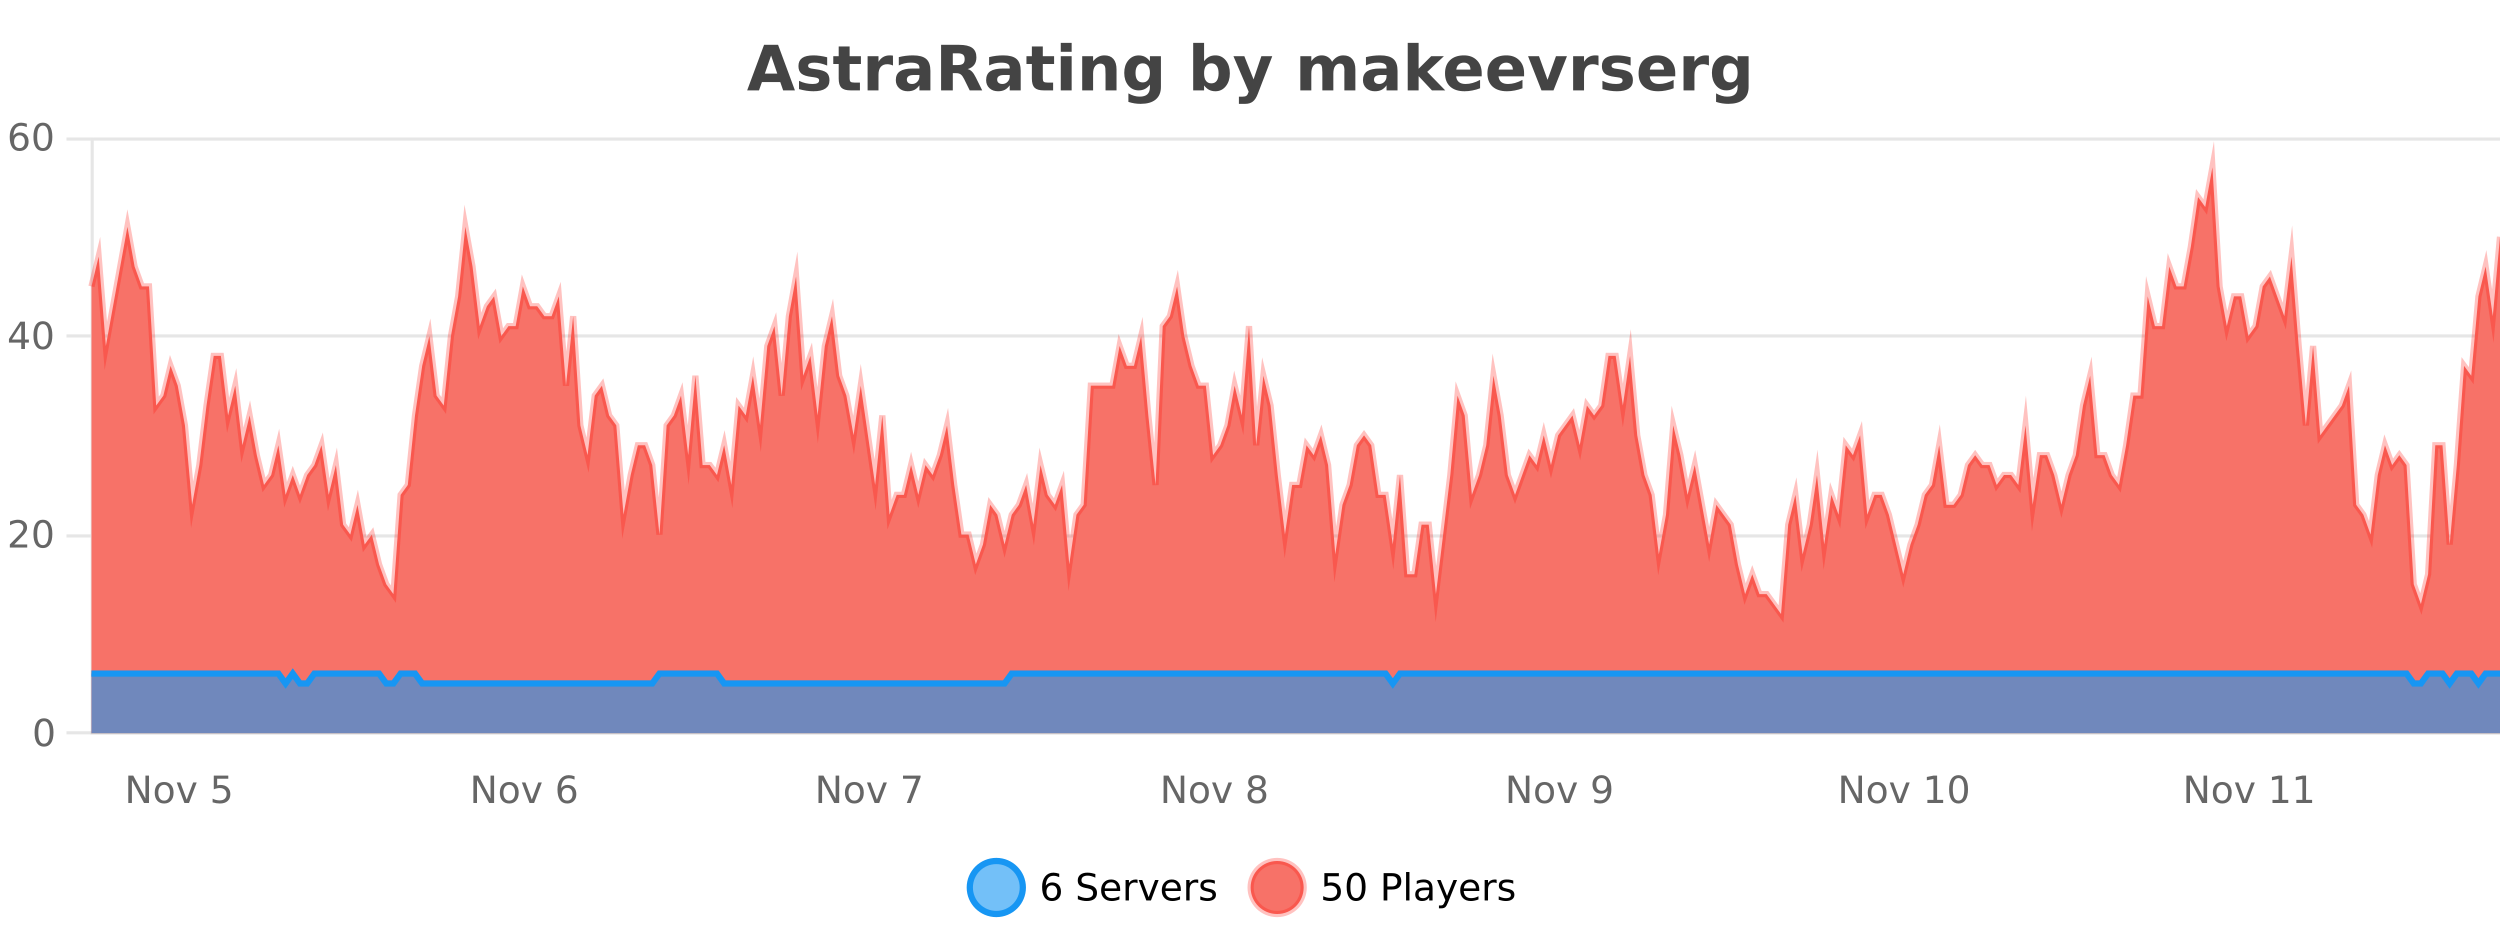<?xml version="1.0" encoding="UTF-8"?>
<svg xmlns="http://www.w3.org/2000/svg" xmlns:xlink="http://www.w3.org/1999/xlink" width="800pt" height="300pt" viewBox="0 0 800 300" version="1.1">
<defs>
<clipPath id="clip1">
  <path d="M 282 263 L 356 263 L 356 300 L 282 300 Z M 282 263 "/>
</clipPath>
<clipPath id="clip2">
  <path d="M 371 263 L 446 263 L 446 300 L 371 300 Z M 371 263 "/>
</clipPath>
<clipPath id="clip3">
  <path d="M 29.27 53 L 800 53 L 800 234.602 L 29.27 234.602 Z M 29.27 53 "/>
</clipPath>
<clipPath id="clip4">
  <path d="M 28.27 43 L 800 43 L 800 225 L 28.27 225 Z M 28.27 43 "/>
</clipPath>
<clipPath id="clip5">
  <path d="M 29.27 215 L 800 215 L 800 234.602 L 29.27 234.602 Z M 29.27 215 "/>
</clipPath>
<clipPath id="clip6">
  <path d="M 28.27 187 L 800 187 L 800 235.602 L 28.27 235.602 Z M 28.27 187 "/>
</clipPath>
</defs>
<g id="surface274371">
<rect x="0" y="0" width="800" height="300" style="fill:rgb(100%,100%,100%);fill-opacity:1;stroke:none;"/>
<path style="fill:none;stroke-width:1;stroke-linecap:butt;stroke-linejoin:miter;stroke:rgb(0%,0%,0%);stroke-opacity:0.098;stroke-miterlimit:10;" d="M 30 234.5 L 800 234.5 "/>
<path style="fill:none;stroke-width:1;stroke-linecap:butt;stroke-linejoin:miter;stroke:rgb(0%,0%,0%);stroke-opacity:0.098;stroke-miterlimit:10;" d="M 21.27 234.5 L 29 234.5 "/>
<path style="fill:none;stroke-width:1;stroke-linecap:butt;stroke-linejoin:miter;stroke:rgb(0%,0%,0%);stroke-opacity:0.098;stroke-miterlimit:10;" d="M 30 171.5 L 800 171.5 "/>
<path style="fill:none;stroke-width:1;stroke-linecap:butt;stroke-linejoin:miter;stroke:rgb(0%,0%,0%);stroke-opacity:0.098;stroke-miterlimit:10;" d="M 21.27 171.5 L 29 171.5 "/>
<path style="fill:none;stroke-width:1;stroke-linecap:butt;stroke-linejoin:miter;stroke:rgb(0%,0%,0%);stroke-opacity:0.098;stroke-miterlimit:10;" d="M 30 107.5 L 800 107.5 "/>
<path style="fill:none;stroke-width:1;stroke-linecap:butt;stroke-linejoin:miter;stroke:rgb(0%,0%,0%);stroke-opacity:0.098;stroke-miterlimit:10;" d="M 21.27 107.5 L 29 107.5 "/>
<path style="fill:none;stroke-width:1;stroke-linecap:butt;stroke-linejoin:miter;stroke:rgb(0%,0%,0%);stroke-opacity:0.098;stroke-miterlimit:10;" d="M 30 44.5 L 800 44.5 "/>
<path style="fill:none;stroke-width:1;stroke-linecap:butt;stroke-linejoin:miter;stroke:rgb(0%,0%,0%);stroke-opacity:0.098;stroke-miterlimit:10;" d="M 21.27 44.5 L 29 44.5 "/>
<path style=" stroke:none;fill-rule:nonzero;fill:rgb(9.02%,58.824%,95.294%);fill-opacity:0.6;" d="M 327.305 284 C 327.305 288.688 323.508 292.484 318.82 292.484 C 314.133 292.484 310.336 288.688 310.336 284 C 310.336 279.312 314.133 275.516 318.82 275.516 C 323.508 275.516 327.305 279.312 327.305 284 Z M 327.305 284 "/>
<g clip-path="url(#clip1)" clip-rule="nonzero">
<path style="fill:none;stroke-width:2;stroke-linecap:butt;stroke-linejoin:miter;stroke:rgb(9.02%,58.824%,95.294%);stroke-opacity:1;stroke-miterlimit:10;" d="M 327.305 284 C 327.305 288.688 323.508 292.484 318.82 292.484 C 314.133 292.484 310.336 288.688 310.336 284 C 310.336 279.312 314.133 275.516 318.82 275.516 C 323.508 275.516 327.305 279.312 327.305 284 Z M 327.305 284 "/>
</g>
<path style=" stroke:none;fill-rule:nonzero;fill:rgb(0%,0%,0%);fill-opacity:1;" d="M 336.602 283.312 C 336.07 283.312 335.648 283.496 335.336 283.859 C 335.023 284.227 334.867 284.719 334.867 285.344 C 334.867 285.98 335.023 286.48 335.336 286.844 C 335.648 287.211 336.07 287.391 336.602 287.391 C 337.133 287.391 337.547 287.211 337.852 286.844 C 338.164 286.48 338.32 285.98 338.32 285.344 C 338.32 284.719 338.164 284.227 337.852 283.859 C 337.547 283.496 337.133 283.312 336.602 283.312 Z M 338.945 279.594 L 338.945 280.672 C 338.641 280.539 338.34 280.434 338.039 280.359 C 337.734 280.289 337.438 280.25 337.148 280.25 C 336.367 280.25 335.766 280.516 335.352 281.047 C 334.945 281.57 334.711 282.359 334.648 283.422 C 334.875 283.09 335.164 282.836 335.508 282.656 C 335.859 282.469 336.246 282.375 336.664 282.375 C 337.539 282.375 338.23 282.641 338.742 283.172 C 339.25 283.703 339.508 284.43 339.508 285.344 C 339.508 286.25 339.242 286.977 338.711 287.516 C 338.18 288.059 337.477 288.328 336.602 288.328 C 335.578 288.328 334.805 287.945 334.273 287.172 C 333.742 286.391 333.477 285.266 333.477 283.797 C 333.477 282.414 333.805 281.309 334.461 280.484 C 335.117 279.664 335.996 279.25 337.102 279.25 C 337.391 279.25 337.688 279.281 337.992 279.344 C 338.293 279.398 338.609 279.48 338.945 279.594 Z M 350.508 279.688 L 350.508 280.844 C 350.059 280.637 349.633 280.48 349.227 280.375 C 348.828 280.262 348.449 280.203 348.086 280.203 C 347.438 280.203 346.938 280.328 346.586 280.578 C 346.242 280.828 346.07 281.188 346.07 281.656 C 346.07 282.043 346.184 282.336 346.414 282.531 C 346.641 282.73 347.086 282.887 347.742 283 L 348.445 283.156 C 349.328 283.324 349.98 283.621 350.398 284.047 C 350.824 284.465 351.039 285.027 351.039 285.734 C 351.039 286.59 350.75 287.234 350.18 287.672 C 349.617 288.109 348.781 288.328 347.68 288.328 C 347.273 288.328 346.836 288.281 346.367 288.188 C 345.898 288.094 345.414 287.953 344.914 287.766 L 344.914 286.547 C 345.391 286.82 345.859 287.023 346.32 287.156 C 346.789 287.293 347.242 287.359 347.68 287.359 C 348.355 287.359 348.875 287.23 349.242 286.969 C 349.617 286.699 349.805 286.32 349.805 285.828 C 349.805 285.402 349.668 285.07 349.398 284.828 C 349.137 284.578 348.703 284.398 348.102 284.281 L 347.383 284.141 C 346.496 283.965 345.855 283.688 345.461 283.312 C 345.074 282.938 344.883 282.418 344.883 281.75 C 344.883 280.969 345.152 280.359 345.695 279.922 C 346.234 279.477 346.984 279.25 347.945 279.25 C 348.359 279.25 348.777 279.289 349.195 279.359 C 349.621 279.434 350.059 279.543 350.508 279.688 Z M 358.453 284.609 L 358.453 285.125 L 353.484 285.125 C 353.535 285.875 353.758 286.445 354.156 286.828 C 354.562 287.215 355.117 287.406 355.828 287.406 C 356.242 287.406 356.645 287.359 357.031 287.266 C 357.426 287.164 357.816 287.008 358.203 286.797 L 358.203 287.828 C 357.805 287.984 357.406 288.105 357 288.188 C 356.594 288.281 356.18 288.328 355.766 288.328 C 354.723 288.328 353.895 288.027 353.281 287.422 C 352.664 286.809 352.359 285.98 352.359 284.938 C 352.359 283.867 352.648 283.016 353.234 282.391 C 353.816 281.758 354.598 281.438 355.578 281.438 C 356.461 281.438 357.16 281.727 357.672 282.297 C 358.191 282.859 358.453 283.633 358.453 284.609 Z M 357.375 284.281 C 357.363 283.699 357.195 283.23 356.875 282.875 C 356.551 282.523 356.125 282.344 355.594 282.344 C 354.988 282.344 354.504 282.516 354.141 282.859 C 353.785 283.203 353.582 283.684 353.531 284.297 Z M 364.023 282.594 C 363.898 282.531 363.762 282.484 363.617 282.453 C 363.48 282.414 363.324 282.391 363.148 282.391 C 362.543 282.391 362.074 282.59 361.742 282.984 C 361.418 283.383 361.258 283.953 361.258 284.703 L 361.258 288.156 L 360.18 288.156 L 360.18 281.594 L 361.258 281.594 L 361.258 282.609 C 361.484 282.215 361.781 281.922 362.148 281.734 C 362.512 281.539 362.953 281.438 363.477 281.438 C 363.547 281.438 363.625 281.445 363.711 281.453 C 363.805 281.465 363.902 281.48 364.008 281.5 Z M 364.375 281.594 L 365.516 281.594 L 367.562 287.094 L 369.625 281.594 L 370.766 281.594 L 368.297 288.156 L 366.828 288.156 Z M 377.867 284.609 L 377.867 285.125 L 372.898 285.125 C 372.949 285.875 373.172 286.445 373.57 286.828 C 373.977 287.215 374.531 287.406 375.242 287.406 C 375.656 287.406 376.059 287.359 376.445 287.266 C 376.84 287.164 377.23 287.008 377.617 286.797 L 377.617 287.828 C 377.219 287.984 376.82 288.105 376.414 288.188 C 376.008 288.281 375.594 288.328 375.18 288.328 C 374.137 288.328 373.309 288.027 372.695 287.422 C 372.078 286.809 371.773 285.98 371.773 284.938 C 371.773 283.867 372.062 283.016 372.648 282.391 C 373.23 281.758 374.012 281.438 374.992 281.438 C 375.875 281.438 376.574 281.727 377.086 282.297 C 377.605 282.859 377.867 283.633 377.867 284.609 Z M 376.789 284.281 C 376.777 283.699 376.609 283.23 376.289 282.875 C 375.965 282.523 375.539 282.344 375.008 282.344 C 374.402 282.344 373.918 282.516 373.555 282.859 C 373.199 283.203 372.996 283.684 372.945 284.297 Z M 383.438 282.594 C 383.312 282.531 383.176 282.484 383.031 282.453 C 382.895 282.414 382.738 282.391 382.562 282.391 C 381.957 282.391 381.488 282.59 381.156 282.984 C 380.832 283.383 380.672 283.953 380.672 284.703 L 380.672 288.156 L 379.594 288.156 L 379.594 281.594 L 380.672 281.594 L 380.672 282.609 C 380.898 282.215 381.195 281.922 381.562 281.734 C 381.926 281.539 382.367 281.438 382.891 281.438 C 382.961 281.438 383.039 281.445 383.125 281.453 C 383.219 281.465 383.316 281.48 383.422 281.5 Z M 388.75 281.781 L 388.75 282.812 C 388.445 282.656 388.129 282.543 387.797 282.469 C 387.473 282.387 387.133 282.344 386.781 282.344 C 386.25 282.344 385.848 282.43 385.578 282.594 C 385.305 282.75 385.172 282.996 385.172 283.328 C 385.172 283.578 385.266 283.777 385.453 283.922 C 385.648 284.059 386.039 284.188 386.625 284.312 L 386.984 284.406 C 387.754 284.562 388.301 284.793 388.625 285.094 C 388.945 285.398 389.109 285.812 389.109 286.344 C 389.109 286.961 388.863 287.445 388.375 287.797 C 387.895 288.152 387.234 288.328 386.391 288.328 C 386.035 288.328 385.664 288.289 385.281 288.219 C 384.906 288.156 384.508 288.059 384.094 287.922 L 384.094 286.797 C 384.488 287.008 384.879 287.164 385.266 287.266 C 385.648 287.371 386.035 287.422 386.422 287.422 C 386.922 287.422 387.305 287.34 387.578 287.172 C 387.859 286.996 388 286.746 388 286.422 C 388 286.133 387.898 285.906 387.703 285.75 C 387.504 285.594 387.07 285.445 386.406 285.297 L 386.031 285.219 C 385.363 285.074 384.879 284.855 384.578 284.562 C 384.285 284.273 384.141 283.875 384.141 283.375 C 384.141 282.75 384.359 282.273 384.797 281.938 C 385.234 281.605 385.852 281.438 386.656 281.438 C 387.051 281.438 387.426 281.469 387.781 281.531 C 388.133 281.586 388.457 281.668 388.75 281.781 Z M 328.82 277.016 "/>
<path style=" stroke:none;fill-rule:nonzero;fill:rgb(96.863%,44.706%,40.784%);fill-opacity:1;" d="M 417.172 284 C 417.172 288.688 413.375 292.484 408.688 292.484 C 404 292.484 400.203 288.688 400.203 284 C 400.203 279.312 404 275.516 408.688 275.516 C 413.375 275.516 417.172 279.312 417.172 284 Z M 417.172 284 "/>
<g clip-path="url(#clip2)" clip-rule="nonzero">
<path style="fill:none;stroke-width:2;stroke-linecap:butt;stroke-linejoin:miter;stroke:rgb(100%,4.706%,0%);stroke-opacity:0.247;stroke-miterlimit:10;" d="M 417.172 284 C 417.172 288.688 413.375 292.484 408.688 292.484 C 404 292.484 400.203 288.688 400.203 284 C 400.203 279.312 404 275.516 408.688 275.516 C 413.375 275.516 417.172 279.312 417.172 284 Z M 417.172 284 "/>
</g>
<path style=" stroke:none;fill-rule:nonzero;fill:rgb(0%,0%,0%);fill-opacity:1;" d="M 423.797 279.406 L 428.438 279.406 L 428.438 280.406 L 424.875 280.406 L 424.875 282.547 C 425.051 282.484 425.223 282.445 425.391 282.422 C 425.566 282.391 425.738 282.375 425.906 282.375 C 426.883 282.375 427.66 282.648 428.234 283.188 C 428.805 283.719 429.094 284.438 429.094 285.344 C 429.094 286.293 428.797 287.027 428.203 287.547 C 427.617 288.07 426.797 288.328 425.734 288.328 C 425.359 288.328 424.977 288.297 424.594 288.234 C 424.219 288.172 423.828 288.078 423.422 287.953 L 423.422 286.766 C 423.773 286.953 424.141 287.094 424.516 287.188 C 424.891 287.281 425.285 287.328 425.703 287.328 C 426.379 287.328 426.914 287.152 427.312 286.797 C 427.707 286.445 427.906 285.961 427.906 285.344 C 427.906 284.742 427.707 284.262 427.312 283.906 C 426.914 283.555 426.379 283.375 425.703 283.375 C 425.391 283.375 425.07 283.414 424.75 283.484 C 424.438 283.547 424.117 283.652 423.797 283.797 Z M 433.949 280.188 C 433.344 280.188 432.887 280.492 432.574 281.094 C 432.27 281.688 432.121 282.59 432.121 283.797 C 432.121 284.996 432.27 285.898 432.574 286.5 C 432.887 287.094 433.344 287.391 433.949 287.391 C 434.562 287.391 435.02 287.094 435.324 286.5 C 435.637 285.898 435.793 284.996 435.793 283.797 C 435.793 282.59 435.637 281.688 435.324 281.094 C 435.02 280.492 434.562 280.188 433.949 280.188 Z M 433.949 279.25 C 434.926 279.25 435.676 279.641 436.199 280.422 C 436.719 281.195 436.98 282.32 436.98 283.797 C 436.98 285.266 436.719 286.391 436.199 287.172 C 435.676 287.945 434.926 288.328 433.949 288.328 C 432.969 288.328 432.219 287.945 431.699 287.172 C 431.188 286.391 430.934 285.266 430.934 283.797 C 430.934 282.32 431.188 281.195 431.699 280.422 C 432.219 279.641 432.969 279.25 433.949 279.25 Z M 443.945 280.375 L 443.945 283.672 L 445.43 283.672 C 445.98 283.672 446.406 283.531 446.711 283.25 C 447.012 282.961 447.164 282.547 447.164 282.016 C 447.164 281.496 447.012 281.094 446.711 280.812 C 446.406 280.523 445.98 280.375 445.43 280.375 Z M 442.758 279.406 L 445.43 279.406 C 446.418 279.406 447.164 279.633 447.664 280.078 C 448.164 280.516 448.414 281.164 448.414 282.016 C 448.414 282.883 448.164 283.539 447.664 283.984 C 447.164 284.422 446.418 284.641 445.43 284.641 L 443.945 284.641 L 443.945 288.156 L 442.758 288.156 Z M 449.945 279.031 L 451.023 279.031 L 451.023 288.156 L 449.945 288.156 Z M 456.266 284.859 C 455.398 284.859 454.797 284.961 454.453 285.156 C 454.117 285.355 453.953 285.695 453.953 286.172 C 453.953 286.559 454.078 286.867 454.328 287.094 C 454.586 287.312 454.93 287.422 455.359 287.422 C 455.961 287.422 456.441 287.215 456.797 286.797 C 457.16 286.371 457.344 285.805 457.344 285.094 L 457.344 284.859 Z M 458.422 284.406 L 458.422 288.156 L 457.344 288.156 L 457.344 287.156 C 457.094 287.555 456.785 287.852 456.422 288.047 C 456.055 288.234 455.609 288.328 455.078 288.328 C 454.398 288.328 453.863 288.141 453.469 287.766 C 453.07 287.383 452.875 286.875 452.875 286.25 C 452.875 285.512 453.117 284.953 453.609 284.578 C 454.109 284.203 454.848 284.016 455.828 284.016 L 457.344 284.016 L 457.344 283.906 C 457.344 283.406 457.176 283.023 456.844 282.75 C 456.52 282.48 456.066 282.344 455.484 282.344 C 455.109 282.344 454.738 282.391 454.375 282.484 C 454.02 282.578 453.68 282.715 453.359 282.891 L 453.359 281.891 C 453.754 281.734 454.133 281.621 454.5 281.547 C 454.875 281.477 455.238 281.438 455.594 281.438 C 456.539 281.438 457.25 281.684 457.719 282.172 C 458.188 282.664 458.422 283.406 458.422 284.406 Z M 463.367 288.766 C 463.062 289.547 462.766 290.055 462.477 290.297 C 462.184 290.535 461.797 290.656 461.32 290.656 L 460.461 290.656 L 460.461 289.75 L 461.086 289.75 C 461.387 289.75 461.617 289.676 461.773 289.531 C 461.938 289.395 462.121 289.066 462.32 288.547 L 462.523 288.047 L 459.867 281.594 L 461.008 281.594 L 463.055 286.719 L 465.117 281.594 L 466.258 281.594 Z M 473.359 284.609 L 473.359 285.125 L 468.391 285.125 C 468.441 285.875 468.664 286.445 469.062 286.828 C 469.469 287.215 470.023 287.406 470.734 287.406 C 471.148 287.406 471.551 287.359 471.938 287.266 C 472.332 287.164 472.723 287.008 473.109 286.797 L 473.109 287.828 C 472.711 287.984 472.312 288.105 471.906 288.188 C 471.5 288.281 471.086 288.328 470.672 288.328 C 469.629 288.328 468.801 288.027 468.188 287.422 C 467.57 286.809 467.266 285.98 467.266 284.938 C 467.266 283.867 467.555 283.016 468.141 282.391 C 468.723 281.758 469.504 281.438 470.484 281.438 C 471.367 281.438 472.066 281.727 472.578 282.297 C 473.098 282.859 473.359 283.633 473.359 284.609 Z M 472.281 284.281 C 472.27 283.699 472.102 283.23 471.781 282.875 C 471.457 282.523 471.031 282.344 470.5 282.344 C 469.895 282.344 469.41 282.516 469.047 282.859 C 468.691 283.203 468.488 283.684 468.438 284.297 Z M 478.93 282.594 C 478.805 282.531 478.668 282.484 478.523 282.453 C 478.387 282.414 478.23 282.391 478.055 282.391 C 477.449 282.391 476.98 282.59 476.648 282.984 C 476.324 283.383 476.164 283.953 476.164 284.703 L 476.164 288.156 L 475.086 288.156 L 475.086 281.594 L 476.164 281.594 L 476.164 282.609 C 476.391 282.215 476.688 281.922 477.055 281.734 C 477.418 281.539 477.859 281.438 478.383 281.438 C 478.453 281.438 478.531 281.445 478.617 281.453 C 478.711 281.465 478.809 281.48 478.914 281.5 Z M 484.242 281.781 L 484.242 282.812 C 483.938 282.656 483.621 282.543 483.289 282.469 C 482.965 282.387 482.625 282.344 482.273 282.344 C 481.742 282.344 481.34 282.43 481.07 282.594 C 480.797 282.75 480.664 282.996 480.664 283.328 C 480.664 283.578 480.758 283.777 480.945 283.922 C 481.141 284.059 481.531 284.188 482.117 284.312 L 482.477 284.406 C 483.246 284.562 483.793 284.793 484.117 285.094 C 484.438 285.398 484.602 285.812 484.602 286.344 C 484.602 286.961 484.355 287.445 483.867 287.797 C 483.387 288.152 482.727 288.328 481.883 288.328 C 481.527 288.328 481.156 288.289 480.773 288.219 C 480.398 288.156 480 288.059 479.586 287.922 L 479.586 286.797 C 479.98 287.008 480.371 287.164 480.758 287.266 C 481.141 287.371 481.527 287.422 481.914 287.422 C 482.414 287.422 482.797 287.34 483.07 287.172 C 483.352 286.996 483.492 286.746 483.492 286.422 C 483.492 286.133 483.391 285.906 483.195 285.75 C 482.996 285.594 482.562 285.445 481.898 285.297 L 481.523 285.219 C 480.855 285.074 480.371 284.855 480.07 284.562 C 479.777 284.273 479.633 283.875 479.633 283.375 C 479.633 282.75 479.852 282.273 480.289 281.938 C 480.727 281.605 481.344 281.438 482.148 281.438 C 482.543 281.438 482.918 281.469 483.273 281.531 C 483.625 281.586 483.949 281.668 484.242 281.781 Z M 418.688 277.016 "/>
<path style=" stroke:none;fill-rule:nonzero;fill:rgb(26.667%,26.667%,26.667%);fill-opacity:1;" d="M 249.688 26.266 L 243.812 26.266 L 242.875 28.922 L 239.094 28.922 L 244.5 14.344 L 248.984 14.344 L 254.375 28.922 L 250.609 28.922 Z M 244.75 23.562 L 248.734 23.562 L 246.75 17.766 Z M 264.695 18.328 L 264.695 20.984 C 263.953 20.672 263.234 20.438 262.539 20.281 C 261.84 20.125 261.18 20.047 260.555 20.047 C 259.898 20.047 259.406 20.133 259.086 20.297 C 258.762 20.465 258.602 20.719 258.602 21.062 C 258.602 21.344 258.719 21.559 258.961 21.703 C 259.211 21.852 259.648 21.961 260.273 22.031 L 260.898 22.125 C 262.688 22.355 263.891 22.73 264.508 23.25 C 265.121 23.773 265.43 24.59 265.43 25.703 C 265.43 26.871 264.996 27.746 264.133 28.328 C 263.277 28.914 262 29.203 260.305 29.203 C 259.574 29.203 258.824 29.145 258.055 29.031 C 257.281 28.918 256.492 28.746 255.68 28.516 L 255.68 25.859 C 256.375 26.203 257.09 26.461 257.82 26.625 C 258.547 26.793 259.293 26.875 260.055 26.875 C 260.742 26.875 261.258 26.781 261.602 26.594 C 261.945 26.406 262.117 26.125 262.117 25.75 C 262.117 25.438 261.996 25.211 261.758 25.062 C 261.516 24.906 261.043 24.789 260.336 24.703 L 259.727 24.625 C 258.164 24.43 257.07 24.07 256.445 23.547 C 255.82 23.016 255.508 22.215 255.508 21.141 C 255.508 19.984 255.902 19.125 256.695 18.562 C 257.496 18 258.715 17.719 260.352 17.719 C 260.996 17.719 261.672 17.773 262.383 17.875 C 263.09 17.969 263.859 18.121 264.695 18.328 Z M 271.883 14.875 L 271.883 17.984 L 275.492 17.984 L 275.492 20.484 L 271.883 20.484 L 271.883 25.125 C 271.883 25.637 271.98 25.98 272.18 26.156 C 272.387 26.336 272.789 26.422 273.383 26.422 L 275.18 26.422 L 275.18 28.922 L 272.18 28.922 C 270.805 28.922 269.824 28.637 269.242 28.062 C 268.668 27.48 268.383 26.5 268.383 25.125 L 268.383 20.484 L 266.648 20.484 L 266.648 17.984 L 268.383 17.984 L 268.383 14.875 Z M 285.758 20.969 C 285.445 20.824 285.137 20.719 284.836 20.656 C 284.531 20.586 284.23 20.547 283.93 20.547 C 283.023 20.547 282.324 20.836 281.836 21.406 C 281.355 21.98 281.117 22.805 281.117 23.875 L 281.117 28.922 L 277.633 28.922 L 277.633 17.984 L 281.117 17.984 L 281.117 19.781 C 281.562 19.062 282.078 18.543 282.664 18.219 C 283.246 17.887 283.945 17.719 284.758 17.719 C 284.883 17.719 285.012 17.727 285.148 17.734 C 285.281 17.746 285.48 17.766 285.742 17.797 Z M 292.383 24 C 291.652 24 291.105 24.125 290.742 24.375 C 290.375 24.617 290.195 24.98 290.195 25.469 C 290.195 25.906 290.34 26.25 290.633 26.5 C 290.934 26.75 291.344 26.875 291.867 26.875 C 292.523 26.875 293.074 26.641 293.523 26.172 C 293.98 25.703 294.211 25.117 294.211 24.406 L 294.211 24 Z M 297.727 22.688 L 297.727 28.922 L 294.211 28.922 L 294.211 27.297 C 293.742 27.965 293.211 28.449 292.617 28.75 C 292.031 29.051 291.32 29.203 290.477 29.203 C 289.352 29.203 288.434 28.875 287.727 28.219 C 287.016 27.555 286.664 26.695 286.664 25.641 C 286.664 24.359 287.102 23.422 287.977 22.828 C 288.859 22.227 290.25 21.922 292.148 21.922 L 294.211 21.922 L 294.211 21.641 C 294.211 21.09 293.992 20.688 293.555 20.438 C 293.117 20.18 292.434 20.047 291.508 20.047 C 290.758 20.047 290.059 20.125 289.414 20.281 C 288.766 20.43 288.168 20.648 287.617 20.938 L 287.617 18.281 C 288.367 18.094 289.117 17.953 289.867 17.859 C 290.625 17.766 291.387 17.719 292.148 17.719 C 294.117 17.719 295.539 18.109 296.414 18.891 C 297.289 19.664 297.727 20.93 297.727 22.688 Z M 306.477 20.812 C 307.266 20.812 307.836 20.668 308.18 20.375 C 308.523 20.074 308.695 19.59 308.695 18.922 C 308.695 18.258 308.523 17.781 308.18 17.5 C 307.836 17.211 307.266 17.062 306.477 17.062 L 304.898 17.062 L 304.898 20.812 Z M 304.898 23.406 L 304.898 28.922 L 301.148 28.922 L 301.148 14.344 L 306.883 14.344 C 308.797 14.344 310.203 14.668 311.102 15.312 C 311.996 15.961 312.445 16.977 312.445 18.359 C 312.445 19.328 312.211 20.125 311.742 20.75 C 311.281 21.367 310.586 21.82 309.648 22.109 C 310.156 22.227 310.617 22.492 311.023 22.906 C 311.43 23.312 311.84 23.938 312.258 24.781 L 314.305 28.922 L 310.305 28.922 L 308.523 25.297 C 308.168 24.57 307.805 24.074 307.43 23.812 C 307.062 23.543 306.574 23.406 305.961 23.406 Z M 321.281 24 C 320.551 24 320.004 24.125 319.641 24.375 C 319.273 24.617 319.094 24.98 319.094 25.469 C 319.094 25.906 319.238 26.25 319.531 26.5 C 319.832 26.75 320.242 26.875 320.766 26.875 C 321.422 26.875 321.973 26.641 322.422 26.172 C 322.879 25.703 323.109 25.117 323.109 24.406 L 323.109 24 Z M 326.625 22.688 L 326.625 28.922 L 323.109 28.922 L 323.109 27.297 C 322.641 27.965 322.109 28.449 321.516 28.75 C 320.93 29.051 320.219 29.203 319.375 29.203 C 318.25 29.203 317.332 28.875 316.625 28.219 C 315.914 27.555 315.562 26.695 315.562 25.641 C 315.562 24.359 316 23.422 316.875 22.828 C 317.758 22.227 319.148 21.922 321.047 21.922 L 323.109 21.922 L 323.109 21.641 C 323.109 21.09 322.891 20.688 322.453 20.438 C 322.016 20.18 321.332 20.047 320.406 20.047 C 319.656 20.047 318.957 20.125 318.312 20.281 C 317.664 20.43 317.066 20.648 316.516 20.938 L 316.516 18.281 C 317.266 18.094 318.016 17.953 318.766 17.859 C 319.523 17.766 320.285 17.719 321.047 17.719 C 323.016 17.719 324.438 18.109 325.312 18.891 C 326.188 19.664 326.625 20.93 326.625 22.688 Z M 333.699 14.875 L 333.699 17.984 L 337.309 17.984 L 337.309 20.484 L 333.699 20.484 L 333.699 25.125 C 333.699 25.637 333.797 25.98 333.996 26.156 C 334.203 26.336 334.605 26.422 335.199 26.422 L 336.996 26.422 L 336.996 28.922 L 333.996 28.922 C 332.621 28.922 331.641 28.637 331.059 28.062 C 330.484 27.48 330.199 26.5 330.199 25.125 L 330.199 20.484 L 328.465 20.484 L 328.465 17.984 L 330.199 17.984 L 330.199 14.875 Z M 339.445 17.984 L 342.93 17.984 L 342.93 28.922 L 339.445 28.922 Z M 339.445 13.719 L 342.93 13.719 L 342.93 16.578 L 339.445 16.578 Z M 357.289 22.266 L 357.289 28.922 L 353.773 28.922 L 353.773 23.828 C 353.773 22.883 353.75 22.23 353.711 21.875 C 353.668 21.512 353.594 21.246 353.492 21.078 C 353.355 20.852 353.168 20.672 352.93 20.547 C 352.699 20.422 352.434 20.359 352.133 20.359 C 351.402 20.359 350.828 20.641 350.414 21.203 C 349.996 21.766 349.789 22.547 349.789 23.547 L 349.789 28.922 L 346.305 28.922 L 346.305 17.984 L 349.789 17.984 L 349.789 19.578 C 350.32 18.945 350.883 18.477 351.477 18.172 C 352.07 17.871 352.719 17.719 353.43 17.719 C 354.699 17.719 355.656 18.109 356.305 18.891 C 356.961 19.664 357.289 20.789 357.289 22.266 Z M 367.977 27.062 C 367.496 27.699 366.965 28.168 366.383 28.469 C 365.797 28.773 365.125 28.922 364.367 28.922 C 363.031 28.922 361.93 28.398 361.055 27.344 C 360.188 26.293 359.758 24.953 359.758 23.328 C 359.758 21.695 360.188 20.355 361.055 19.312 C 361.93 18.262 363.031 17.734 364.367 17.734 C 365.125 17.734 365.797 17.887 366.383 18.188 C 366.965 18.492 367.496 18.965 367.977 19.609 L 367.977 17.984 L 371.492 17.984 L 371.492 27.812 C 371.492 29.57 370.934 30.914 369.82 31.844 C 368.715 32.77 367.105 33.234 364.992 33.234 C 364.312 33.234 363.652 33.18 363.008 33.078 C 362.371 32.973 361.73 32.816 361.086 32.609 L 361.086 29.875 C 361.699 30.227 362.297 30.488 362.883 30.656 C 363.465 30.832 364.055 30.922 364.648 30.922 C 365.793 30.922 366.633 30.672 367.164 30.172 C 367.703 29.672 367.977 28.887 367.977 27.812 Z M 365.664 20.266 C 364.945 20.266 364.383 20.531 363.977 21.062 C 363.57 21.594 363.367 22.352 363.367 23.328 C 363.367 24.328 363.559 25.09 363.945 25.609 C 364.34 26.121 364.914 26.375 365.664 26.375 C 366.391 26.375 366.961 26.109 367.367 25.578 C 367.773 25.047 367.977 24.297 367.977 23.328 C 367.977 22.352 367.773 21.594 367.367 21.062 C 366.961 20.531 366.391 20.266 365.664 20.266 Z M 387.633 26.672 C 388.383 26.672 388.953 26.402 389.352 25.859 C 389.746 25.309 389.945 24.512 389.945 23.469 C 389.945 22.43 389.746 21.637 389.352 21.094 C 388.953 20.543 388.383 20.266 387.633 20.266 C 386.883 20.266 386.305 20.543 385.898 21.094 C 385.5 21.637 385.305 22.43 385.305 23.469 C 385.305 24.5 385.5 25.293 385.898 25.844 C 386.305 26.398 386.883 26.672 387.633 26.672 Z M 385.305 19.578 C 385.793 18.945 386.328 18.477 386.914 18.172 C 387.496 17.871 388.168 17.719 388.93 17.719 C 390.281 17.719 391.391 18.258 392.258 19.328 C 393.121 20.402 393.555 21.781 393.555 23.469 C 393.555 25.148 393.121 26.523 392.258 27.594 C 391.391 28.668 390.281 29.203 388.93 29.203 C 388.168 29.203 387.496 29.051 386.914 28.75 C 386.328 28.449 385.793 27.98 385.305 27.344 L 385.305 28.922 L 381.82 28.922 L 381.82 13.719 L 385.305 13.719 Z M 394.699 17.984 L 398.184 17.984 L 401.137 25.406 L 403.637 17.984 L 407.121 17.984 L 402.527 29.953 C 402.066 31.172 401.527 32.02 400.902 32.5 C 400.285 32.988 399.48 33.234 398.48 33.234 L 396.449 33.234 L 396.449 30.938 L 397.543 30.938 C 398.137 30.938 398.566 30.844 398.84 30.656 C 399.109 30.469 399.316 30.129 399.465 29.641 L 399.574 29.344 Z M 426.262 19.797 C 426.707 19.121 427.234 18.605 427.84 18.25 C 428.453 17.898 429.125 17.719 429.855 17.719 C 431.105 17.719 432.059 18.109 432.715 18.891 C 433.379 19.664 433.715 20.789 433.715 22.266 L 433.715 28.922 L 430.199 28.922 L 430.199 23.219 C 430.199 23.137 430.199 23.047 430.199 22.953 C 430.207 22.859 430.215 22.73 430.215 22.562 C 430.215 21.793 430.098 21.234 429.871 20.891 C 429.641 20.539 429.27 20.359 428.762 20.359 C 428.105 20.359 427.594 20.637 427.23 21.188 C 426.863 21.73 426.676 22.516 426.668 23.547 L 426.668 28.922 L 423.152 28.922 L 423.152 23.219 C 423.152 22.012 423.047 21.234 422.84 20.891 C 422.629 20.539 422.262 20.359 421.73 20.359 C 421.051 20.359 420.531 20.637 420.168 21.188 C 419.801 21.73 419.621 22.516 419.621 23.547 L 419.621 28.922 L 416.105 28.922 L 416.105 17.984 L 419.621 17.984 L 419.621 19.578 C 420.059 18.965 420.551 18.5 421.105 18.188 C 421.656 17.875 422.27 17.719 422.949 17.719 C 423.699 17.719 424.363 17.902 424.949 18.266 C 425.531 18.633 425.969 19.141 426.262 19.797 Z M 441.867 24 C 441.137 24 440.59 24.125 440.227 24.375 C 439.859 24.617 439.68 24.98 439.68 25.469 C 439.68 25.906 439.824 26.25 440.117 26.5 C 440.418 26.75 440.828 26.875 441.352 26.875 C 442.008 26.875 442.559 26.641 443.008 26.172 C 443.465 25.703 443.695 25.117 443.695 24.406 L 443.695 24 Z M 447.211 22.688 L 447.211 28.922 L 443.695 28.922 L 443.695 27.297 C 443.227 27.965 442.695 28.449 442.102 28.75 C 441.516 29.051 440.805 29.203 439.961 29.203 C 438.836 29.203 437.918 28.875 437.211 28.219 C 436.5 27.555 436.148 26.695 436.148 25.641 C 436.148 24.359 436.586 23.422 437.461 22.828 C 438.344 22.227 439.734 21.922 441.633 21.922 L 443.695 21.922 L 443.695 21.641 C 443.695 21.09 443.477 20.688 443.039 20.438 C 442.602 20.18 441.918 20.047 440.992 20.047 C 440.242 20.047 439.543 20.125 438.898 20.281 C 438.25 20.43 437.652 20.648 437.102 20.938 L 437.102 18.281 C 437.852 18.094 438.602 17.953 439.352 17.859 C 440.109 17.766 440.871 17.719 441.633 17.719 C 443.602 17.719 445.023 18.109 445.898 18.891 C 446.773 19.664 447.211 20.93 447.211 22.688 Z M 450.473 13.719 L 453.957 13.719 L 453.957 22 L 457.988 17.984 L 462.051 17.984 L 456.707 23 L 462.473 28.922 L 458.223 28.922 L 453.957 24.359 L 453.957 28.922 L 450.473 28.922 Z M 474.141 23.422 L 474.141 24.422 L 465.969 24.422 C 466.051 25.246 466.348 25.859 466.859 26.266 C 467.367 26.672 468.078 26.875 468.984 26.875 C 469.723 26.875 470.477 26.766 471.25 26.547 C 472.02 26.328 472.812 26 473.625 25.562 L 473.625 28.25 C 472.801 28.562 471.973 28.797 471.141 28.953 C 470.316 29.117 469.492 29.203 468.672 29.203 C 466.691 29.203 465.148 28.703 464.047 27.703 C 462.953 26.695 462.406 25.281 462.406 23.469 C 462.406 21.68 462.941 20.273 464.016 19.25 C 465.098 18.23 466.582 17.719 468.469 17.719 C 470.188 17.719 471.562 18.242 472.594 19.281 C 473.625 20.312 474.141 21.695 474.141 23.422 Z M 470.547 22.266 C 470.547 21.602 470.352 21.062 469.969 20.656 C 469.582 20.25 469.078 20.047 468.453 20.047 C 467.773 20.047 467.223 20.242 466.797 20.625 C 466.379 21 466.117 21.547 466.016 22.266 Z M 487.707 23.422 L 487.707 24.422 L 479.535 24.422 C 479.617 25.246 479.914 25.859 480.426 26.266 C 480.934 26.672 481.645 26.875 482.551 26.875 C 483.289 26.875 484.043 26.766 484.816 26.547 C 485.586 26.328 486.379 26 487.191 25.562 L 487.191 28.25 C 486.367 28.562 485.539 28.797 484.707 28.953 C 483.883 29.117 483.059 29.203 482.238 29.203 C 480.258 29.203 478.715 28.703 477.613 27.703 C 476.52 26.695 475.973 25.281 475.973 23.469 C 475.973 21.68 476.508 20.273 477.582 19.25 C 478.664 18.23 480.148 17.719 482.035 17.719 C 483.754 17.719 485.129 18.242 486.16 19.281 C 487.191 20.312 487.707 21.695 487.707 23.422 Z M 484.113 22.266 C 484.113 21.602 483.918 21.062 483.535 20.656 C 483.148 20.25 482.645 20.047 482.02 20.047 C 481.34 20.047 480.789 20.242 480.363 20.625 C 479.945 21 479.684 21.547 479.582 22.266 Z M 488.977 17.984 L 492.477 17.984 L 495.211 25.547 L 497.914 17.984 L 501.43 17.984 L 497.117 28.922 L 493.273 28.922 Z M 511.527 20.969 C 511.215 20.824 510.906 20.719 510.605 20.656 C 510.301 20.586 510 20.547 509.699 20.547 C 508.793 20.547 508.094 20.836 507.605 21.406 C 507.125 21.98 506.887 22.805 506.887 23.875 L 506.887 28.922 L 503.402 28.922 L 503.402 17.984 L 506.887 17.984 L 506.887 19.781 C 507.332 19.062 507.848 18.543 508.434 18.219 C 509.016 17.887 509.715 17.719 510.527 17.719 C 510.652 17.719 510.781 17.727 510.918 17.734 C 511.051 17.746 511.25 17.766 511.512 17.797 Z M 521.797 18.328 L 521.797 20.984 C 521.055 20.672 520.336 20.438 519.641 20.281 C 518.941 20.125 518.281 20.047 517.656 20.047 C 517 20.047 516.508 20.133 516.188 20.297 C 515.863 20.465 515.703 20.719 515.703 21.062 C 515.703 21.344 515.82 21.559 516.062 21.703 C 516.312 21.852 516.75 21.961 517.375 22.031 L 518 22.125 C 519.789 22.355 520.992 22.73 521.609 23.25 C 522.223 23.773 522.531 24.59 522.531 25.703 C 522.531 26.871 522.098 27.746 521.234 28.328 C 520.379 28.914 519.102 29.203 517.406 29.203 C 516.676 29.203 515.926 29.145 515.156 29.031 C 514.383 28.918 513.594 28.746 512.781 28.516 L 512.781 25.859 C 513.477 26.203 514.191 26.461 514.922 26.625 C 515.648 26.793 516.395 26.875 517.156 26.875 C 517.844 26.875 518.359 26.781 518.703 26.594 C 519.047 26.406 519.219 26.125 519.219 25.75 C 519.219 25.438 519.098 25.211 518.859 25.062 C 518.617 24.906 518.145 24.789 517.438 24.703 L 516.828 24.625 C 515.266 24.43 514.172 24.07 513.547 23.547 C 512.922 23.016 512.609 22.215 512.609 21.141 C 512.609 19.984 513.004 19.125 513.797 18.562 C 514.598 18 515.816 17.719 517.453 17.719 C 518.098 17.719 518.773 17.773 519.484 17.875 C 520.191 17.969 520.961 18.121 521.797 18.328 Z M 536.078 23.422 L 536.078 24.422 L 527.906 24.422 C 527.988 25.246 528.285 25.859 528.797 26.266 C 529.305 26.672 530.016 26.875 530.922 26.875 C 531.66 26.875 532.414 26.766 533.188 26.547 C 533.957 26.328 534.75 26 535.562 25.562 L 535.562 28.25 C 534.738 28.562 533.91 28.797 533.078 28.953 C 532.254 29.117 531.43 29.203 530.609 29.203 C 528.629 29.203 527.086 28.703 525.984 27.703 C 524.891 26.695 524.344 25.281 524.344 23.469 C 524.344 21.68 524.879 20.273 525.953 19.25 C 527.035 18.23 528.52 17.719 530.406 17.719 C 532.125 17.719 533.5 18.242 534.531 19.281 C 535.562 20.312 536.078 21.695 536.078 23.422 Z M 532.484 22.266 C 532.484 21.602 532.289 21.062 531.906 20.656 C 531.52 20.25 531.016 20.047 530.391 20.047 C 529.711 20.047 529.16 20.242 528.734 20.625 C 528.316 21 528.055 21.547 527.953 22.266 Z M 546.859 20.969 C 546.547 20.824 546.238 20.719 545.938 20.656 C 545.633 20.586 545.332 20.547 545.031 20.547 C 544.125 20.547 543.426 20.836 542.938 21.406 C 542.457 21.98 542.219 22.805 542.219 23.875 L 542.219 28.922 L 538.734 28.922 L 538.734 17.984 L 542.219 17.984 L 542.219 19.781 C 542.664 19.062 543.18 18.543 543.766 18.219 C 544.348 17.887 545.047 17.719 545.859 17.719 C 545.984 17.719 546.113 17.727 546.25 17.734 C 546.383 17.746 546.582 17.766 546.844 17.797 Z M 556.035 27.062 C 555.555 27.699 555.023 28.168 554.441 28.469 C 553.855 28.773 553.184 28.922 552.426 28.922 C 551.09 28.922 549.988 28.398 549.113 27.344 C 548.246 26.293 547.816 24.953 547.816 23.328 C 547.816 21.695 548.246 20.355 549.113 19.312 C 549.988 18.262 551.09 17.734 552.426 17.734 C 553.184 17.734 553.855 17.887 554.441 18.188 C 555.023 18.492 555.555 18.965 556.035 19.609 L 556.035 17.984 L 559.551 17.984 L 559.551 27.812 C 559.551 29.57 558.992 30.914 557.879 31.844 C 556.773 32.77 555.164 33.234 553.051 33.234 C 552.371 33.234 551.711 33.18 551.066 33.078 C 550.43 32.973 549.789 32.816 549.145 32.609 L 549.145 29.875 C 549.758 30.227 550.355 30.488 550.941 30.656 C 551.523 30.832 552.113 30.922 552.707 30.922 C 553.852 30.922 554.691 30.672 555.223 30.172 C 555.762 29.672 556.035 28.887 556.035 27.812 Z M 553.723 20.266 C 553.004 20.266 552.441 20.531 552.035 21.062 C 551.629 21.594 551.426 22.352 551.426 23.328 C 551.426 24.328 551.617 25.09 552.004 25.609 C 552.398 26.121 552.973 26.375 553.723 26.375 C 554.449 26.375 555.02 26.109 555.426 25.578 C 555.832 25.047 556.035 24.297 556.035 23.328 C 556.035 22.352 555.832 21.594 555.426 21.062 C 555.02 20.531 554.449 20.266 553.723 20.266 Z M 239 10.359 "/>
<path style="fill:none;stroke-width:1;stroke-linecap:butt;stroke-linejoin:miter;stroke:rgb(0%,0%,0%);stroke-opacity:0.098;stroke-miterlimit:10;" d="M 29 234.5 L 801 234.5 "/>
<path style=" stroke:none;fill-rule:nonzero;fill:rgb(40%,40%,40%);fill-opacity:1;" d="M 41.051 248.203 L 42.645 248.203 L 46.535 255.516 L 46.535 248.203 L 47.676 248.203 L 47.676 256.953 L 46.082 256.953 L 42.207 249.641 L 42.207 256.953 L 41.051 256.953 Z M 52.527 251.141 C 51.953 251.141 51.496 251.371 51.152 251.828 C 50.816 252.277 50.652 252.891 50.652 253.672 C 50.652 254.465 50.816 255.086 51.152 255.531 C 51.484 255.98 51.941 256.203 52.527 256.203 C 53.098 256.203 53.551 255.98 53.887 255.531 C 54.23 255.074 54.402 254.453 54.402 253.672 C 54.402 252.902 54.23 252.289 53.887 251.828 C 53.551 251.371 53.098 251.141 52.527 251.141 Z M 52.527 250.234 C 53.465 250.234 54.199 250.543 54.73 251.156 C 55.27 251.762 55.543 252.602 55.543 253.672 C 55.543 254.746 55.27 255.59 54.73 256.203 C 54.199 256.82 53.465 257.125 52.527 257.125 C 51.59 257.125 50.848 256.82 50.309 256.203 C 49.777 255.59 49.512 254.746 49.512 253.672 C 49.512 252.602 49.777 251.762 50.309 251.156 C 50.848 250.543 51.59 250.234 52.527 250.234 Z M 56.555 250.391 L 57.695 250.391 L 59.742 255.891 L 61.805 250.391 L 62.945 250.391 L 60.477 256.953 L 59.008 256.953 Z M 68.41 248.203 L 73.051 248.203 L 73.051 249.203 L 69.488 249.203 L 69.488 251.344 C 69.664 251.281 69.836 251.242 70.004 251.219 C 70.18 251.188 70.352 251.172 70.52 251.172 C 71.496 251.172 72.273 251.445 72.848 251.984 C 73.418 252.516 73.707 253.234 73.707 254.141 C 73.707 255.09 73.41 255.824 72.816 256.344 C 72.23 256.867 71.41 257.125 70.348 257.125 C 69.973 257.125 69.59 257.094 69.207 257.031 C 68.832 256.969 68.441 256.875 68.035 256.75 L 68.035 255.562 C 68.387 255.75 68.754 255.891 69.129 255.984 C 69.504 256.078 69.898 256.125 70.316 256.125 C 70.992 256.125 71.527 255.949 71.926 255.594 C 72.32 255.242 72.52 254.758 72.52 254.141 C 72.52 253.539 72.32 253.059 71.926 252.703 C 71.527 252.352 70.992 252.172 70.316 252.172 C 70.004 252.172 69.684 252.211 69.363 252.281 C 69.051 252.344 68.73 252.449 68.41 252.594 Z M 39.879 245.816 "/>
<path style=" stroke:none;fill-rule:nonzero;fill:rgb(40%,40%,40%);fill-opacity:1;" d="M 151.484 248.203 L 153.078 248.203 L 156.969 255.516 L 156.969 248.203 L 158.109 248.203 L 158.109 256.953 L 156.516 256.953 L 152.641 249.641 L 152.641 256.953 L 151.484 256.953 Z M 162.961 251.141 C 162.387 251.141 161.93 251.371 161.586 251.828 C 161.25 252.277 161.086 252.891 161.086 253.672 C 161.086 254.465 161.25 255.086 161.586 255.531 C 161.918 255.98 162.375 256.203 162.961 256.203 C 163.531 256.203 163.984 255.98 164.32 255.531 C 164.664 255.074 164.836 254.453 164.836 253.672 C 164.836 252.902 164.664 252.289 164.32 251.828 C 163.984 251.371 163.531 251.141 162.961 251.141 Z M 162.961 250.234 C 163.898 250.234 164.633 250.543 165.164 251.156 C 165.703 251.762 165.977 252.602 165.977 253.672 C 165.977 254.746 165.703 255.59 165.164 256.203 C 164.633 256.82 163.898 257.125 162.961 257.125 C 162.023 257.125 161.281 256.82 160.742 256.203 C 160.211 255.59 159.945 254.746 159.945 253.672 C 159.945 252.602 160.211 251.762 160.742 251.156 C 161.281 250.543 162.023 250.234 162.961 250.234 Z M 166.992 250.391 L 168.133 250.391 L 170.18 255.891 L 172.242 250.391 L 173.383 250.391 L 170.914 256.953 L 169.445 256.953 Z M 181.516 252.109 C 180.984 252.109 180.562 252.293 180.25 252.656 C 179.938 253.023 179.781 253.516 179.781 254.141 C 179.781 254.777 179.938 255.277 180.25 255.641 C 180.562 256.008 180.984 256.188 181.516 256.188 C 182.047 256.188 182.461 256.008 182.766 255.641 C 183.078 255.277 183.234 254.777 183.234 254.141 C 183.234 253.516 183.078 253.023 182.766 252.656 C 182.461 252.293 182.047 252.109 181.516 252.109 Z M 183.859 248.391 L 183.859 249.469 C 183.555 249.336 183.254 249.23 182.953 249.156 C 182.648 249.086 182.352 249.047 182.062 249.047 C 181.281 249.047 180.68 249.312 180.266 249.844 C 179.859 250.367 179.625 251.156 179.562 252.219 C 179.789 251.887 180.078 251.633 180.422 251.453 C 180.773 251.266 181.16 251.172 181.578 251.172 C 182.453 251.172 183.145 251.438 183.656 251.969 C 184.164 252.5 184.422 253.227 184.422 254.141 C 184.422 255.047 184.156 255.773 183.625 256.312 C 183.094 256.855 182.391 257.125 181.516 257.125 C 180.492 257.125 179.719 256.742 179.188 255.969 C 178.656 255.188 178.391 254.062 178.391 252.594 C 178.391 251.211 178.719 250.105 179.375 249.281 C 180.031 248.461 180.91 248.047 182.016 248.047 C 182.305 248.047 182.602 248.078 182.906 248.141 C 183.207 248.195 183.523 248.277 183.859 248.391 Z M 150.312 245.816 "/>
<path style=" stroke:none;fill-rule:nonzero;fill:rgb(40%,40%,40%);fill-opacity:1;" d="M 261.914 248.203 L 263.508 248.203 L 267.398 255.516 L 267.398 248.203 L 268.539 248.203 L 268.539 256.953 L 266.945 256.953 L 263.07 249.641 L 263.07 256.953 L 261.914 256.953 Z M 273.391 251.141 C 272.816 251.141 272.359 251.371 272.016 251.828 C 271.68 252.277 271.516 252.891 271.516 253.672 C 271.516 254.465 271.68 255.086 272.016 255.531 C 272.348 255.98 272.805 256.203 273.391 256.203 C 273.961 256.203 274.414 255.98 274.75 255.531 C 275.094 255.074 275.266 254.453 275.266 253.672 C 275.266 252.902 275.094 252.289 274.75 251.828 C 274.414 251.371 273.961 251.141 273.391 251.141 Z M 273.391 250.234 C 274.328 250.234 275.062 250.543 275.594 251.156 C 276.133 251.762 276.406 252.602 276.406 253.672 C 276.406 254.746 276.133 255.59 275.594 256.203 C 275.062 256.82 274.328 257.125 273.391 257.125 C 272.453 257.125 271.711 256.82 271.172 256.203 C 270.641 255.59 270.375 254.746 270.375 253.672 C 270.375 252.602 270.641 251.762 271.172 251.156 C 271.711 250.543 272.453 250.234 273.391 250.234 Z M 277.422 250.391 L 278.562 250.391 L 280.609 255.891 L 282.672 250.391 L 283.812 250.391 L 281.344 256.953 L 279.875 256.953 Z M 288.961 248.203 L 294.586 248.203 L 294.586 248.703 L 291.414 256.953 L 290.18 256.953 L 293.164 249.203 L 288.961 249.203 Z M 260.742 245.816 "/>
<path style=" stroke:none;fill-rule:nonzero;fill:rgb(40%,40%,40%);fill-opacity:1;" d="M 372.348 248.203 L 373.941 248.203 L 377.832 255.516 L 377.832 248.203 L 378.973 248.203 L 378.973 256.953 L 377.379 256.953 L 373.504 249.641 L 373.504 256.953 L 372.348 256.953 Z M 383.824 251.141 C 383.25 251.141 382.793 251.371 382.449 251.828 C 382.113 252.277 381.949 252.891 381.949 253.672 C 381.949 254.465 382.113 255.086 382.449 255.531 C 382.781 255.98 383.238 256.203 383.824 256.203 C 384.395 256.203 384.848 255.98 385.184 255.531 C 385.527 255.074 385.699 254.453 385.699 253.672 C 385.699 252.902 385.527 252.289 385.184 251.828 C 384.848 251.371 384.395 251.141 383.824 251.141 Z M 383.824 250.234 C 384.762 250.234 385.496 250.543 386.027 251.156 C 386.566 251.762 386.84 252.602 386.84 253.672 C 386.84 254.746 386.566 255.59 386.027 256.203 C 385.496 256.82 384.762 257.125 383.824 257.125 C 382.887 257.125 382.145 256.82 381.605 256.203 C 381.074 255.59 380.809 254.746 380.809 253.672 C 380.809 252.602 381.074 251.762 381.605 251.156 C 382.145 250.543 382.887 250.234 383.824 250.234 Z M 387.852 250.391 L 388.992 250.391 L 391.039 255.891 L 393.102 250.391 L 394.242 250.391 L 391.773 256.953 L 390.305 256.953 Z M 402.223 252.797 C 401.66 252.797 401.215 252.949 400.895 253.25 C 400.57 253.555 400.41 253.965 400.41 254.484 C 400.41 255.016 400.57 255.434 400.895 255.734 C 401.215 256.039 401.66 256.188 402.223 256.188 C 402.785 256.188 403.227 256.039 403.551 255.734 C 403.871 255.434 404.035 255.016 404.035 254.484 C 404.035 253.965 403.871 253.555 403.551 253.25 C 403.238 252.949 402.793 252.797 402.223 252.797 Z M 401.035 252.297 C 400.535 252.172 400.137 251.938 399.848 251.594 C 399.566 251.242 399.426 250.812 399.426 250.312 C 399.426 249.617 399.676 249.062 400.176 248.656 C 400.676 248.25 401.355 248.047 402.223 248.047 C 403.098 248.047 403.777 248.25 404.27 248.656 C 404.77 249.062 405.02 249.617 405.02 250.312 C 405.02 250.812 404.879 251.242 404.598 251.594 C 404.316 251.938 403.918 252.172 403.41 252.297 C 403.98 252.434 404.426 252.695 404.738 253.078 C 405.059 253.465 405.223 253.934 405.223 254.484 C 405.223 255.34 404.961 255.996 404.441 256.453 C 403.93 256.902 403.191 257.125 402.223 257.125 C 401.262 257.125 400.523 256.902 400.004 256.453 C 399.48 255.996 399.223 255.34 399.223 254.484 C 399.223 253.934 399.383 253.465 399.707 253.078 C 400.027 252.695 400.473 252.434 401.035 252.297 Z M 400.613 250.422 C 400.613 250.883 400.754 251.234 401.035 251.484 C 401.316 251.734 401.711 251.859 402.223 251.859 C 402.73 251.859 403.129 251.734 403.41 251.484 C 403.699 251.234 403.848 250.883 403.848 250.422 C 403.848 249.977 403.699 249.625 403.41 249.375 C 403.129 249.117 402.73 248.984 402.223 248.984 C 401.711 248.984 401.316 249.117 401.035 249.375 C 400.754 249.625 400.613 249.977 400.613 250.422 Z M 371.176 245.816 "/>
<path style=" stroke:none;fill-rule:nonzero;fill:rgb(40%,40%,40%);fill-opacity:1;" d="M 482.781 248.203 L 484.375 248.203 L 488.266 255.516 L 488.266 248.203 L 489.406 248.203 L 489.406 256.953 L 487.812 256.953 L 483.938 249.641 L 483.938 256.953 L 482.781 256.953 Z M 494.258 251.141 C 493.684 251.141 493.227 251.371 492.883 251.828 C 492.547 252.277 492.383 252.891 492.383 253.672 C 492.383 254.465 492.547 255.086 492.883 255.531 C 493.215 255.98 493.672 256.203 494.258 256.203 C 494.828 256.203 495.281 255.98 495.617 255.531 C 495.961 255.074 496.133 254.453 496.133 253.672 C 496.133 252.902 495.961 252.289 495.617 251.828 C 495.281 251.371 494.828 251.141 494.258 251.141 Z M 494.258 250.234 C 495.195 250.234 495.93 250.543 496.461 251.156 C 497 251.762 497.273 252.602 497.273 253.672 C 497.273 254.746 497 255.59 496.461 256.203 C 495.93 256.82 495.195 257.125 494.258 257.125 C 493.32 257.125 492.578 256.82 492.039 256.203 C 491.508 255.59 491.242 254.746 491.242 253.672 C 491.242 252.602 491.508 251.762 492.039 251.156 C 492.578 250.543 493.32 250.234 494.258 250.234 Z M 498.289 250.391 L 499.43 250.391 L 501.477 255.891 L 503.539 250.391 L 504.68 250.391 L 502.211 256.953 L 500.742 256.953 Z M 510.156 256.766 L 510.156 255.688 C 510.457 255.836 510.758 255.945 511.062 256.016 C 511.363 256.09 511.664 256.125 511.969 256.125 C 512.75 256.125 513.344 255.867 513.75 255.344 C 514.164 254.812 514.398 254.012 514.453 252.938 C 514.234 253.281 513.945 253.543 513.594 253.719 C 513.25 253.898 512.863 253.984 512.438 253.984 C 511.562 253.984 510.867 253.727 510.359 253.203 C 509.848 252.672 509.594 251.945 509.594 251.016 C 509.594 250.121 509.859 249.402 510.391 248.859 C 510.922 248.32 511.629 248.047 512.516 248.047 C 513.523 248.047 514.297 248.438 514.828 249.219 C 515.367 249.992 515.641 251.117 515.641 252.594 C 515.641 253.969 515.312 255.07 514.656 255.891 C 514 256.715 513.117 257.125 512.016 257.125 C 511.711 257.125 511.41 257.094 511.109 257.031 C 510.805 256.977 510.488 256.891 510.156 256.766 Z M 512.516 253.062 C 513.047 253.062 513.469 252.883 513.781 252.516 C 514.094 252.152 514.25 251.652 514.25 251.016 C 514.25 250.391 514.094 249.898 513.781 249.531 C 513.469 249.168 513.047 248.984 512.516 248.984 C 511.984 248.984 511.562 249.168 511.25 249.531 C 510.945 249.898 510.797 250.391 510.797 251.016 C 510.797 251.652 510.945 252.152 511.25 252.516 C 511.562 252.883 511.984 253.062 512.516 253.062 Z M 481.609 245.816 "/>
<path style=" stroke:none;fill-rule:nonzero;fill:rgb(40%,40%,40%);fill-opacity:1;" d="M 589.215 248.203 L 590.809 248.203 L 594.699 255.516 L 594.699 248.203 L 595.84 248.203 L 595.84 256.953 L 594.246 256.953 L 590.371 249.641 L 590.371 256.953 L 589.215 256.953 Z M 600.691 251.141 C 600.117 251.141 599.66 251.371 599.316 251.828 C 598.98 252.277 598.816 252.891 598.816 253.672 C 598.816 254.465 598.98 255.086 599.316 255.531 C 599.648 255.98 600.105 256.203 600.691 256.203 C 601.262 256.203 601.715 255.98 602.051 255.531 C 602.395 255.074 602.566 254.453 602.566 253.672 C 602.566 252.902 602.395 252.289 602.051 251.828 C 601.715 251.371 601.262 251.141 600.691 251.141 Z M 600.691 250.234 C 601.629 250.234 602.363 250.543 602.895 251.156 C 603.434 251.762 603.707 252.602 603.707 253.672 C 603.707 254.746 603.434 255.59 602.895 256.203 C 602.363 256.82 601.629 257.125 600.691 257.125 C 599.754 257.125 599.012 256.82 598.473 256.203 C 597.941 255.59 597.676 254.746 597.676 253.672 C 597.676 252.602 597.941 251.762 598.473 251.156 C 599.012 250.543 599.754 250.234 600.691 250.234 Z M 604.719 250.391 L 605.859 250.391 L 607.906 255.891 L 609.969 250.391 L 611.109 250.391 L 608.641 256.953 L 607.172 256.953 Z M 616.762 255.953 L 618.699 255.953 L 618.699 249.281 L 616.59 249.703 L 616.59 248.625 L 618.684 248.203 L 619.871 248.203 L 619.871 255.953 L 621.809 255.953 L 621.809 256.953 L 616.762 256.953 Z M 626.727 248.984 C 626.121 248.984 625.664 249.289 625.352 249.891 C 625.047 250.484 624.898 251.387 624.898 252.594 C 624.898 253.793 625.047 254.695 625.352 255.297 C 625.664 255.891 626.121 256.188 626.727 256.188 C 627.34 256.188 627.797 255.891 628.102 255.297 C 628.414 254.695 628.57 253.793 628.57 252.594 C 628.57 251.387 628.414 250.484 628.102 249.891 C 627.797 249.289 627.34 248.984 626.727 248.984 Z M 626.727 248.047 C 627.703 248.047 628.453 248.438 628.977 249.219 C 629.496 249.992 629.758 251.117 629.758 252.594 C 629.758 254.062 629.496 255.188 628.977 255.969 C 628.453 256.742 627.703 257.125 626.727 257.125 C 625.746 257.125 624.996 256.742 624.477 255.969 C 623.965 255.188 623.711 254.062 623.711 252.594 C 623.711 251.117 623.965 249.992 624.477 249.219 C 624.996 248.438 625.746 248.047 626.727 248.047 Z M 588.043 245.816 "/>
<path style=" stroke:none;fill-rule:nonzero;fill:rgb(40%,40%,40%);fill-opacity:1;" d="M 699.648 248.203 L 701.242 248.203 L 705.133 255.516 L 705.133 248.203 L 706.273 248.203 L 706.273 256.953 L 704.68 256.953 L 700.805 249.641 L 700.805 256.953 L 699.648 256.953 Z M 711.125 251.141 C 710.551 251.141 710.094 251.371 709.75 251.828 C 709.414 252.277 709.25 252.891 709.25 253.672 C 709.25 254.465 709.414 255.086 709.75 255.531 C 710.082 255.98 710.539 256.203 711.125 256.203 C 711.695 256.203 712.148 255.98 712.484 255.531 C 712.828 255.074 713 254.453 713 253.672 C 713 252.902 712.828 252.289 712.484 251.828 C 712.148 251.371 711.695 251.141 711.125 251.141 Z M 711.125 250.234 C 712.062 250.234 712.797 250.543 713.328 251.156 C 713.867 251.762 714.141 252.602 714.141 253.672 C 714.141 254.746 713.867 255.59 713.328 256.203 C 712.797 256.82 712.062 257.125 711.125 257.125 C 710.188 257.125 709.445 256.82 708.906 256.203 C 708.375 255.59 708.109 254.746 708.109 253.672 C 708.109 252.602 708.375 251.762 708.906 251.156 C 709.445 250.543 710.188 250.234 711.125 250.234 Z M 715.156 250.391 L 716.297 250.391 L 718.344 255.891 L 720.406 250.391 L 721.547 250.391 L 719.078 256.953 L 717.609 256.953 Z M 727.195 255.953 L 729.133 255.953 L 729.133 249.281 L 727.023 249.703 L 727.023 248.625 L 729.117 248.203 L 730.305 248.203 L 730.305 255.953 L 732.242 255.953 L 732.242 256.953 L 727.195 256.953 Z M 734.828 255.953 L 736.766 255.953 L 736.766 249.281 L 734.656 249.703 L 734.656 248.625 L 736.75 248.203 L 737.938 248.203 L 737.938 255.953 L 739.875 255.953 L 739.875 256.953 L 734.828 256.953 Z M 698.477 245.816 "/>
<path style="fill:none;stroke-width:1;stroke-linecap:butt;stroke-linejoin:miter;stroke:rgb(0%,0%,0%);stroke-opacity:0.098;stroke-miterlimit:10;" d="M 29.5 44 L 29.5 235 "/>
<path style=" stroke:none;fill-rule:nonzero;fill:rgb(40%,40%,40%);fill-opacity:1;" d="M 14.082 230.789 C 13.477 230.789 13.02 231.094 12.707 231.695 C 12.402 232.289 12.254 233.191 12.254 234.398 C 12.254 235.598 12.402 236.5 12.707 237.102 C 13.02 237.695 13.477 237.992 14.082 237.992 C 14.695 237.992 15.152 237.695 15.457 237.102 C 15.77 236.5 15.926 235.598 15.926 234.398 C 15.926 233.191 15.77 232.289 15.457 231.695 C 15.152 231.094 14.695 230.789 14.082 230.789 Z M 14.082 229.852 C 15.059 229.852 15.809 230.242 16.332 231.023 C 16.852 231.797 17.113 232.922 17.113 234.398 C 17.113 235.867 16.852 236.992 16.332 237.773 C 15.809 238.547 15.059 238.93 14.082 238.93 C 13.102 238.93 12.352 238.547 11.832 237.773 C 11.32 236.992 11.066 235.867 11.066 234.398 C 11.066 232.922 11.32 231.797 11.832 231.023 C 12.352 230.242 13.102 229.852 14.082 229.852 Z M 10.27 227.617 "/>
<path style=" stroke:none;fill-rule:nonzero;fill:rgb(40%,40%,40%);fill-opacity:1;" d="M 4.566 174.219 L 8.707 174.219 L 8.707 175.219 L 3.145 175.219 L 3.145 174.219 C 3.59 173.762 4.199 173.141 4.973 172.359 C 5.754 171.57 6.242 171.059 6.441 170.828 C 6.824 170.414 7.09 170.059 7.238 169.766 C 7.395 169.465 7.473 169.172 7.473 168.891 C 7.473 168.422 7.305 168.043 6.973 167.75 C 6.648 167.461 6.227 167.312 5.707 167.312 C 5.332 167.312 4.934 167.375 4.52 167.5 C 4.113 167.625 3.676 167.824 3.207 168.094 L 3.207 166.891 C 3.684 166.703 4.129 166.562 4.535 166.469 C 4.949 166.367 5.332 166.312 5.676 166.312 C 6.582 166.312 7.305 166.543 7.848 167 C 8.387 167.449 8.66 168.055 8.66 168.812 C 8.66 169.168 8.59 169.508 8.457 169.828 C 8.32 170.152 8.074 170.531 7.723 170.969 C 7.617 171.086 7.305 171.414 6.785 171.953 C 6.262 172.496 5.523 173.25 4.566 174.219 Z M 13.719 167.25 C 13.113 167.25 12.656 167.555 12.344 168.156 C 12.039 168.75 11.891 169.652 11.891 170.859 C 11.891 172.059 12.039 172.961 12.344 173.562 C 12.656 174.156 13.113 174.453 13.719 174.453 C 14.332 174.453 14.789 174.156 15.094 173.562 C 15.406 172.961 15.562 172.059 15.562 170.859 C 15.562 169.652 15.406 168.75 15.094 168.156 C 14.789 167.555 14.332 167.25 13.719 167.25 Z M 13.719 166.312 C 14.695 166.312 15.445 166.703 15.969 167.484 C 16.488 168.258 16.75 169.383 16.75 170.859 C 16.75 172.328 16.488 173.453 15.969 174.234 C 15.445 175.008 14.695 175.391 13.719 175.391 C 12.738 175.391 11.988 175.008 11.469 174.234 C 10.957 173.453 10.703 172.328 10.703 170.859 C 10.703 169.383 10.957 168.258 11.469 167.484 C 11.988 166.703 12.738 166.312 13.719 166.312 Z M 2.27 164.082 "/>
<path style=" stroke:none;fill-rule:nonzero;fill:rgb(40%,40%,40%);fill-opacity:1;" d="M 6.801 103.969 L 3.816 108.641 L 6.801 108.641 Z M 6.488 102.938 L 7.988 102.938 L 7.988 108.641 L 9.238 108.641 L 9.238 109.625 L 7.988 109.625 L 7.988 111.688 L 6.801 111.688 L 6.801 109.625 L 2.863 109.625 L 2.863 108.484 Z M 13.719 103.719 C 13.113 103.719 12.656 104.023 12.344 104.625 C 12.039 105.219 11.891 106.121 11.891 107.328 C 11.891 108.527 12.039 109.43 12.344 110.031 C 12.656 110.625 13.113 110.922 13.719 110.922 C 14.332 110.922 14.789 110.625 15.094 110.031 C 15.406 109.43 15.562 108.527 15.562 107.328 C 15.562 106.121 15.406 105.219 15.094 104.625 C 14.789 104.023 14.332 103.719 13.719 103.719 Z M 13.719 102.781 C 14.695 102.781 15.445 103.172 15.969 103.953 C 16.488 104.727 16.75 105.852 16.75 107.328 C 16.75 108.797 16.488 109.922 15.969 110.703 C 15.445 111.477 14.695 111.859 13.719 111.859 C 12.738 111.859 11.988 111.477 11.469 110.703 C 10.957 109.922 10.703 108.797 10.703 107.328 C 10.703 105.852 10.957 104.727 11.469 103.953 C 11.988 103.172 12.738 102.781 13.719 102.781 Z M 2.27 100.551 "/>
<path style=" stroke:none;fill-rule:nonzero;fill:rgb(40%,40%,40%);fill-opacity:1;" d="M 6.238 43.312 C 5.707 43.312 5.285 43.496 4.973 43.859 C 4.66 44.227 4.504 44.719 4.504 45.344 C 4.504 45.98 4.66 46.48 4.973 46.844 C 5.285 47.211 5.707 47.391 6.238 47.391 C 6.77 47.391 7.184 47.211 7.488 46.844 C 7.801 46.48 7.957 45.98 7.957 45.344 C 7.957 44.719 7.801 44.227 7.488 43.859 C 7.184 43.496 6.77 43.312 6.238 43.312 Z M 8.582 39.594 L 8.582 40.672 C 8.277 40.539 7.977 40.434 7.676 40.359 C 7.371 40.289 7.074 40.25 6.785 40.25 C 6.004 40.25 5.402 40.516 4.988 41.047 C 4.582 41.57 4.348 42.359 4.285 43.422 C 4.512 43.09 4.801 42.836 5.145 42.656 C 5.496 42.469 5.883 42.375 6.301 42.375 C 7.176 42.375 7.867 42.641 8.379 43.172 C 8.887 43.703 9.145 44.43 9.145 45.344 C 9.145 46.25 8.879 46.977 8.348 47.516 C 7.816 48.059 7.113 48.328 6.238 48.328 C 5.215 48.328 4.441 47.945 3.91 47.172 C 3.379 46.391 3.113 45.266 3.113 43.797 C 3.113 42.414 3.441 41.309 4.098 40.484 C 4.754 39.664 5.633 39.25 6.738 39.25 C 7.027 39.25 7.324 39.281 7.629 39.344 C 7.93 39.398 8.246 39.48 8.582 39.594 Z M 13.719 40.188 C 13.113 40.188 12.656 40.492 12.344 41.094 C 12.039 41.688 11.891 42.59 11.891 43.797 C 11.891 44.996 12.039 45.898 12.344 46.5 C 12.656 47.094 13.113 47.391 13.719 47.391 C 14.332 47.391 14.789 47.094 15.094 46.5 C 15.406 45.898 15.562 44.996 15.562 43.797 C 15.562 42.59 15.406 41.688 15.094 41.094 C 14.789 40.492 14.332 40.188 13.719 40.188 Z M 13.719 39.25 C 14.695 39.25 15.445 39.641 15.969 40.422 C 16.488 41.195 16.75 42.32 16.75 43.797 C 16.75 45.266 16.488 46.391 15.969 47.172 C 15.445 47.945 14.695 48.328 13.719 48.328 C 12.738 48.328 11.988 47.945 11.469 47.172 C 10.957 46.391 10.703 45.266 10.703 43.797 C 10.703 42.32 10.957 41.195 11.469 40.422 C 11.988 39.641 12.738 39.25 13.719 39.25 Z M 2.27 37.016 "/>
<g clip-path="url(#clip3)" clip-rule="nonzero">
<path style=" stroke:none;fill-rule:nonzero;fill:rgb(96.863%,44.706%,40.784%);fill-opacity:1;" d="M 800 75.766 L 797.699 101.18 L 795.398 85.297 L 793.098 94.828 L 790.797 120.238 L 788.496 117.062 L 786.195 148.828 L 783.895 174.242 L 781.594 142.477 L 779.293 142.477 L 776.992 183.773 L 774.691 193.305 L 772.391 186.949 L 770.09 148.828 L 767.789 145.652 L 765.488 148.828 L 763.188 142.477 L 760.887 152.008 L 758.586 171.066 L 756.285 164.715 L 753.984 161.535 L 751.688 123.418 L 749.387 129.77 L 747.086 132.945 L 744.785 136.125 L 742.484 139.301 L 740.184 110.711 L 737.883 136.125 L 735.582 110.711 L 733.281 82.121 L 730.98 101.18 L 728.68 94.828 L 726.379 88.473 L 724.078 91.648 L 721.777 104.355 L 719.477 107.535 L 717.176 94.828 L 714.875 94.828 L 712.574 104.355 L 710.273 91.648 L 707.973 53.531 L 705.672 66.238 L 703.371 63.059 L 701.07 78.941 L 698.77 91.648 L 696.469 91.648 L 694.168 85.297 L 691.867 104.355 L 689.566 104.355 L 687.266 94.828 L 684.965 126.594 L 682.664 126.594 L 680.363 142.477 L 678.062 155.184 L 675.762 152.008 L 673.461 145.652 L 671.16 145.652 L 668.859 120.238 L 666.559 129.77 L 664.258 145.652 L 661.957 152.008 L 659.656 161.535 L 657.355 152.008 L 655.059 145.652 L 652.758 145.652 L 650.457 161.535 L 648.156 136.125 L 645.855 155.184 L 643.555 152.008 L 641.254 152.008 L 638.953 155.184 L 636.652 148.828 L 634.352 148.828 L 632.051 145.652 L 629.75 148.828 L 627.449 158.359 L 625.148 161.535 L 622.848 161.535 L 620.547 142.477 L 618.246 155.184 L 615.945 158.359 L 613.645 167.891 L 611.344 174.242 L 609.043 183.773 L 606.742 174.242 L 604.441 164.715 L 602.141 158.359 L 599.84 158.359 L 597.539 164.715 L 595.238 139.301 L 592.938 145.652 L 590.637 142.477 L 588.336 164.715 L 586.035 158.359 L 583.734 174.242 L 581.434 152.008 L 579.133 167.891 L 576.832 177.422 L 574.531 158.359 L 572.23 167.891 L 569.93 196.48 L 567.629 193.305 L 565.328 190.125 L 563.027 190.125 L 560.727 183.773 L 558.43 190.125 L 556.129 180.598 L 553.828 167.891 L 551.527 164.715 L 549.227 161.535 L 546.926 174.242 L 542.324 148.828 L 540.023 158.359 L 537.723 145.652 L 535.422 136.125 L 533.121 164.715 L 530.82 177.422 L 528.52 158.359 L 526.219 152.008 L 523.918 139.301 L 521.617 113.887 L 519.316 129.77 L 517.016 113.887 L 514.715 113.887 L 512.414 129.77 L 510.113 132.945 L 507.812 129.77 L 505.512 142.477 L 503.211 132.945 L 500.91 136.125 L 498.609 139.301 L 496.309 148.828 L 494.008 139.301 L 491.707 148.828 L 489.406 145.652 L 487.105 152.008 L 484.805 158.359 L 482.504 152.008 L 480.203 132.945 L 477.902 120.238 L 475.602 142.477 L 473.301 152.008 L 471 158.359 L 468.699 132.945 L 466.398 126.594 L 464.098 152.008 L 461.801 171.066 L 459.5 190.125 L 457.199 167.891 L 454.898 167.891 L 452.598 183.773 L 450.297 183.773 L 447.996 152.008 L 445.695 174.242 L 443.395 158.359 L 441.094 158.359 L 438.793 142.477 L 436.492 139.301 L 434.191 142.477 L 431.891 155.184 L 429.59 161.535 L 427.289 177.422 L 424.988 148.828 L 422.688 139.301 L 420.387 145.652 L 418.086 142.477 L 415.785 155.184 L 413.484 155.184 L 411.184 171.066 L 408.883 152.008 L 406.582 129.77 L 404.281 120.238 L 401.98 142.477 L 399.68 104.355 L 397.379 132.945 L 395.078 123.418 L 392.777 136.125 L 390.477 142.477 L 388.176 145.652 L 385.875 123.418 L 383.574 123.418 L 381.273 117.062 L 378.973 107.535 L 376.672 91.648 L 374.371 101.18 L 372.07 104.355 L 369.77 155.184 L 367.469 132.945 L 365.172 107.535 L 362.871 117.062 L 360.57 117.062 L 358.27 110.711 L 355.969 123.418 L 349.066 123.418 L 346.766 161.535 L 344.465 164.715 L 342.164 180.598 L 339.863 155.184 L 337.562 161.535 L 335.262 158.359 L 332.961 148.828 L 330.66 167.891 L 328.359 155.184 L 326.059 161.535 L 323.758 164.715 L 321.457 174.242 L 319.156 164.715 L 316.855 161.535 L 314.555 174.242 L 312.254 180.598 L 309.953 171.066 L 307.652 171.066 L 305.352 155.184 L 303.051 136.125 L 300.75 145.652 L 298.449 152.008 L 296.148 148.828 L 293.848 158.359 L 291.547 148.828 L 289.246 158.359 L 286.945 158.359 L 284.645 164.715 L 282.344 132.945 L 280.043 155.184 L 275.441 123.418 L 273.141 139.301 L 270.84 126.594 L 268.543 120.238 L 266.242 101.18 L 263.941 110.711 L 261.641 132.945 L 259.34 113.887 L 257.039 120.238 L 254.738 88.473 L 252.438 101.18 L 250.137 126.594 L 247.836 104.355 L 245.535 110.711 L 243.234 136.125 L 240.934 120.238 L 238.633 132.945 L 236.332 129.77 L 234.031 155.184 L 231.73 142.477 L 229.43 152.008 L 227.129 148.828 L 224.828 148.828 L 222.527 120.238 L 220.227 145.652 L 217.926 126.594 L 215.625 132.945 L 213.324 136.125 L 211.023 171.066 L 208.723 148.828 L 206.422 142.477 L 204.121 142.477 L 201.82 152.008 L 199.52 164.715 L 197.219 136.125 L 194.918 132.945 L 192.617 123.418 L 190.316 126.594 L 188.016 145.652 L 185.715 136.125 L 183.414 101.18 L 181.113 123.418 L 178.812 94.828 L 176.512 101.18 L 174.211 101.18 L 171.914 98.004 L 169.613 98.004 L 167.312 91.648 L 165.012 104.355 L 162.711 104.355 L 160.41 107.535 L 158.109 94.828 L 155.809 98.004 L 153.508 104.355 L 151.207 85.297 L 148.906 72.59 L 146.605 94.828 L 144.305 107.535 L 142.004 129.77 L 139.703 126.594 L 137.402 107.535 L 135.102 117.062 L 132.801 132.945 L 130.5 155.184 L 128.199 158.359 L 125.898 190.125 L 123.598 186.949 L 121.297 180.598 L 118.996 171.066 L 116.695 174.242 L 114.395 161.535 L 112.094 171.066 L 109.793 167.891 L 107.492 148.828 L 105.191 158.359 L 102.891 142.477 L 100.59 148.828 L 98.289 152.008 L 95.988 158.359 L 93.688 152.008 L 91.387 158.359 L 89.086 142.477 L 86.785 152.008 L 84.484 155.184 L 82.184 145.652 L 79.883 132.945 L 77.582 142.477 L 75.285 123.418 L 72.984 132.945 L 70.684 113.887 L 68.383 113.887 L 66.082 129.77 L 63.781 148.828 L 61.48 161.535 L 59.18 136.125 L 56.879 123.418 L 54.578 117.062 L 52.277 126.594 L 49.977 129.77 L 47.676 91.648 L 45.375 91.648 L 43.074 85.297 L 40.773 72.59 L 33.871 110.711 L 31.57 82.121 L 29.27 91.648 L 29.27 234.602 L 800 234.602 Z M 800 75.766 "/>
</g>
<g clip-path="url(#clip4)" clip-rule="nonzero">
<path style="fill:none;stroke-width:2;stroke-linecap:butt;stroke-linejoin:miter;stroke:rgb(100%,4.706%,0%);stroke-opacity:0.247;stroke-miterlimit:10;" d="M 800 75.766 L 797.699 101.18 L 795.398 85.297 L 793.098 94.828 L 790.797 120.238 L 788.496 117.062 L 786.195 148.828 L 783.895 174.242 L 781.594 142.477 L 779.293 142.477 L 776.992 183.773 L 774.691 193.305 L 772.391 186.949 L 770.09 148.828 L 767.789 145.652 L 765.488 148.828 L 763.188 142.477 L 760.887 152.008 L 758.586 171.066 L 756.285 164.715 L 753.984 161.535 L 751.688 123.418 L 749.387 129.77 L 747.086 132.945 L 744.785 136.125 L 742.484 139.301 L 740.184 110.711 L 737.883 136.125 L 735.582 110.711 L 733.281 82.121 L 730.98 101.18 L 728.68 94.828 L 726.379 88.473 L 724.078 91.648 L 721.777 104.355 L 719.477 107.535 L 717.176 94.828 L 714.875 94.828 L 712.574 104.355 L 710.273 91.648 L 707.973 53.531 L 705.672 66.238 L 703.371 63.059 L 701.07 78.941 L 698.77 91.648 L 696.469 91.648 L 694.168 85.297 L 691.867 104.355 L 689.566 104.355 L 687.266 94.828 L 684.965 126.594 L 682.664 126.594 L 680.363 142.477 L 678.062 155.184 L 675.762 152.008 L 673.461 145.652 L 671.16 145.652 L 668.859 120.238 L 666.559 129.77 L 664.258 145.652 L 661.957 152.008 L 659.656 161.535 L 657.355 152.008 L 655.059 145.652 L 652.758 145.652 L 650.457 161.535 L 648.156 136.125 L 645.855 155.184 L 643.555 152.008 L 641.254 152.008 L 638.953 155.184 L 636.652 148.828 L 634.352 148.828 L 632.051 145.652 L 629.75 148.828 L 627.449 158.359 L 625.148 161.535 L 622.848 161.535 L 620.547 142.477 L 618.246 155.184 L 615.945 158.359 L 613.645 167.891 L 611.344 174.242 L 609.043 183.773 L 606.742 174.242 L 604.441 164.715 L 602.141 158.359 L 599.84 158.359 L 597.539 164.715 L 595.238 139.301 L 592.938 145.652 L 590.637 142.477 L 588.336 164.715 L 586.035 158.359 L 583.734 174.242 L 581.434 152.008 L 579.133 167.891 L 576.832 177.422 L 574.531 158.359 L 572.23 167.891 L 569.93 196.48 L 567.629 193.305 L 565.328 190.125 L 563.027 190.125 L 560.727 183.773 L 558.43 190.125 L 556.129 180.598 L 553.828 167.891 L 551.527 164.715 L 549.227 161.535 L 546.926 174.242 L 542.324 148.828 L 540.023 158.359 L 537.723 145.652 L 535.422 136.125 L 533.121 164.715 L 530.82 177.422 L 528.52 158.359 L 526.219 152.008 L 523.918 139.301 L 521.617 113.887 L 519.316 129.77 L 517.016 113.887 L 514.715 113.887 L 512.414 129.77 L 510.113 132.945 L 507.812 129.77 L 505.512 142.477 L 503.211 132.945 L 500.91 136.125 L 498.609 139.301 L 496.309 148.828 L 494.008 139.301 L 491.707 148.828 L 489.406 145.652 L 487.105 152.008 L 484.805 158.359 L 482.504 152.008 L 480.203 132.945 L 477.902 120.238 L 475.602 142.477 L 473.301 152.008 L 471 158.359 L 468.699 132.945 L 466.398 126.594 L 464.098 152.008 L 461.801 171.066 L 459.5 190.125 L 457.199 167.891 L 454.898 167.891 L 452.598 183.773 L 450.297 183.773 L 447.996 152.008 L 445.695 174.242 L 443.395 158.359 L 441.094 158.359 L 438.793 142.477 L 436.492 139.301 L 434.191 142.477 L 431.891 155.184 L 429.59 161.535 L 427.289 177.422 L 424.988 148.828 L 422.688 139.301 L 420.387 145.652 L 418.086 142.477 L 415.785 155.184 L 413.484 155.184 L 411.184 171.066 L 408.883 152.008 L 406.582 129.77 L 404.281 120.238 L 401.98 142.477 L 399.68 104.355 L 397.379 132.945 L 395.078 123.418 L 392.777 136.125 L 390.477 142.477 L 388.176 145.652 L 385.875 123.418 L 383.574 123.418 L 381.273 117.062 L 378.973 107.535 L 376.672 91.648 L 374.371 101.18 L 372.07 104.355 L 369.77 155.184 L 367.469 132.945 L 365.172 107.535 L 362.871 117.062 L 360.57 117.062 L 358.27 110.711 L 355.969 123.418 L 349.066 123.418 L 346.766 161.535 L 344.465 164.715 L 342.164 180.598 L 339.863 155.184 L 337.562 161.535 L 335.262 158.359 L 332.961 148.828 L 330.66 167.891 L 328.359 155.184 L 326.059 161.535 L 323.758 164.715 L 321.457 174.242 L 319.156 164.715 L 316.855 161.535 L 314.555 174.242 L 312.254 180.598 L 309.953 171.066 L 307.652 171.066 L 305.352 155.184 L 303.051 136.125 L 300.75 145.652 L 298.449 152.008 L 296.148 148.828 L 293.848 158.359 L 291.547 148.828 L 289.246 158.359 L 286.945 158.359 L 284.645 164.715 L 282.344 132.945 L 280.043 155.184 L 275.441 123.418 L 273.141 139.301 L 270.84 126.594 L 268.543 120.238 L 266.242 101.18 L 263.941 110.711 L 261.641 132.945 L 259.34 113.887 L 257.039 120.238 L 254.738 88.473 L 252.438 101.18 L 250.137 126.594 L 247.836 104.355 L 245.535 110.711 L 243.234 136.125 L 240.934 120.238 L 238.633 132.945 L 236.332 129.77 L 234.031 155.184 L 231.73 142.477 L 229.43 152.008 L 227.129 148.828 L 224.828 148.828 L 222.527 120.238 L 220.227 145.652 L 217.926 126.594 L 215.625 132.945 L 213.324 136.125 L 211.023 171.066 L 208.723 148.828 L 206.422 142.477 L 204.121 142.477 L 201.82 152.008 L 199.52 164.715 L 197.219 136.125 L 194.918 132.945 L 192.617 123.418 L 190.316 126.594 L 188.016 145.652 L 185.715 136.125 L 183.414 101.18 L 181.113 123.418 L 178.812 94.828 L 176.512 101.18 L 174.211 101.18 L 171.914 98.004 L 169.613 98.004 L 167.312 91.648 L 165.012 104.355 L 162.711 104.355 L 160.41 107.535 L 158.109 94.828 L 155.809 98.004 L 153.508 104.355 L 151.207 85.297 L 148.906 72.59 L 146.605 94.828 L 144.305 107.535 L 142.004 129.77 L 139.703 126.594 L 137.402 107.535 L 135.102 117.062 L 132.801 132.945 L 130.5 155.184 L 128.199 158.359 L 125.898 190.125 L 123.598 186.949 L 121.297 180.598 L 118.996 171.066 L 116.695 174.242 L 114.395 161.535 L 112.094 171.066 L 109.793 167.891 L 107.492 148.828 L 105.191 158.359 L 102.891 142.477 L 100.59 148.828 L 98.289 152.008 L 95.988 158.359 L 93.688 152.008 L 91.387 158.359 L 89.086 142.477 L 86.785 152.008 L 84.484 155.184 L 82.184 145.652 L 79.883 132.945 L 77.582 142.477 L 75.285 123.418 L 72.984 132.945 L 70.684 113.887 L 68.383 113.887 L 66.082 129.77 L 63.781 148.828 L 61.48 161.535 L 59.18 136.125 L 56.879 123.418 L 54.578 117.062 L 52.277 126.594 L 49.977 129.77 L 47.676 91.648 L 45.375 91.648 L 43.074 85.297 L 40.773 72.59 L 33.871 110.711 L 31.57 82.121 L 29.27 91.648 "/>
</g>
<g clip-path="url(#clip5)" clip-rule="nonzero">
<path style=" stroke:none;fill-rule:nonzero;fill:rgb(9.02%,58.824%,95.294%);fill-opacity:0.6;" d="M 800 215.539 L 795.398 215.539 L 793.098 218.715 L 790.797 215.539 L 786.195 215.539 L 783.895 218.715 L 781.594 215.539 L 776.992 215.539 L 774.691 218.715 L 772.391 218.715 L 770.09 215.539 L 447.996 215.539 L 445.695 218.715 L 443.395 215.539 L 323.758 215.539 L 321.457 218.715 L 231.73 218.715 L 229.43 215.539 L 211.023 215.539 L 208.723 218.715 L 135.102 218.715 L 132.801 215.539 L 128.199 215.539 L 125.898 218.715 L 123.598 218.715 L 121.297 215.539 L 100.59 215.539 L 98.289 218.715 L 95.988 218.715 L 93.688 215.539 L 91.387 218.715 L 89.086 215.539 L 29.27 215.539 L 29.27 234.602 L 800 234.602 Z M 800 215.539 "/>
</g>
<g clip-path="url(#clip6)" clip-rule="nonzero">
<path style="fill:none;stroke-width:2;stroke-linecap:butt;stroke-linejoin:miter;stroke:rgb(9.02%,58.824%,95.294%);stroke-opacity:1;stroke-miterlimit:10;" d="M 800 215.539 L 795.398 215.539 L 793.098 218.715 L 790.797 215.539 L 786.195 215.539 L 783.895 218.715 L 781.594 215.539 L 776.992 215.539 L 774.691 218.715 L 772.391 218.715 L 770.09 215.539 L 447.996 215.539 L 445.695 218.715 L 443.395 215.539 L 323.758 215.539 L 321.457 218.715 L 231.73 218.715 L 229.43 215.539 L 211.023 215.539 L 208.723 218.715 L 135.102 218.715 L 132.801 215.539 L 128.199 215.539 L 125.898 218.715 L 123.598 218.715 L 121.297 215.539 L 100.59 215.539 L 98.289 218.715 L 95.988 218.715 L 93.688 215.539 L 91.387 218.715 L 89.086 215.539 L 29.27 215.539 "/>
</g>
</g>
</svg>
